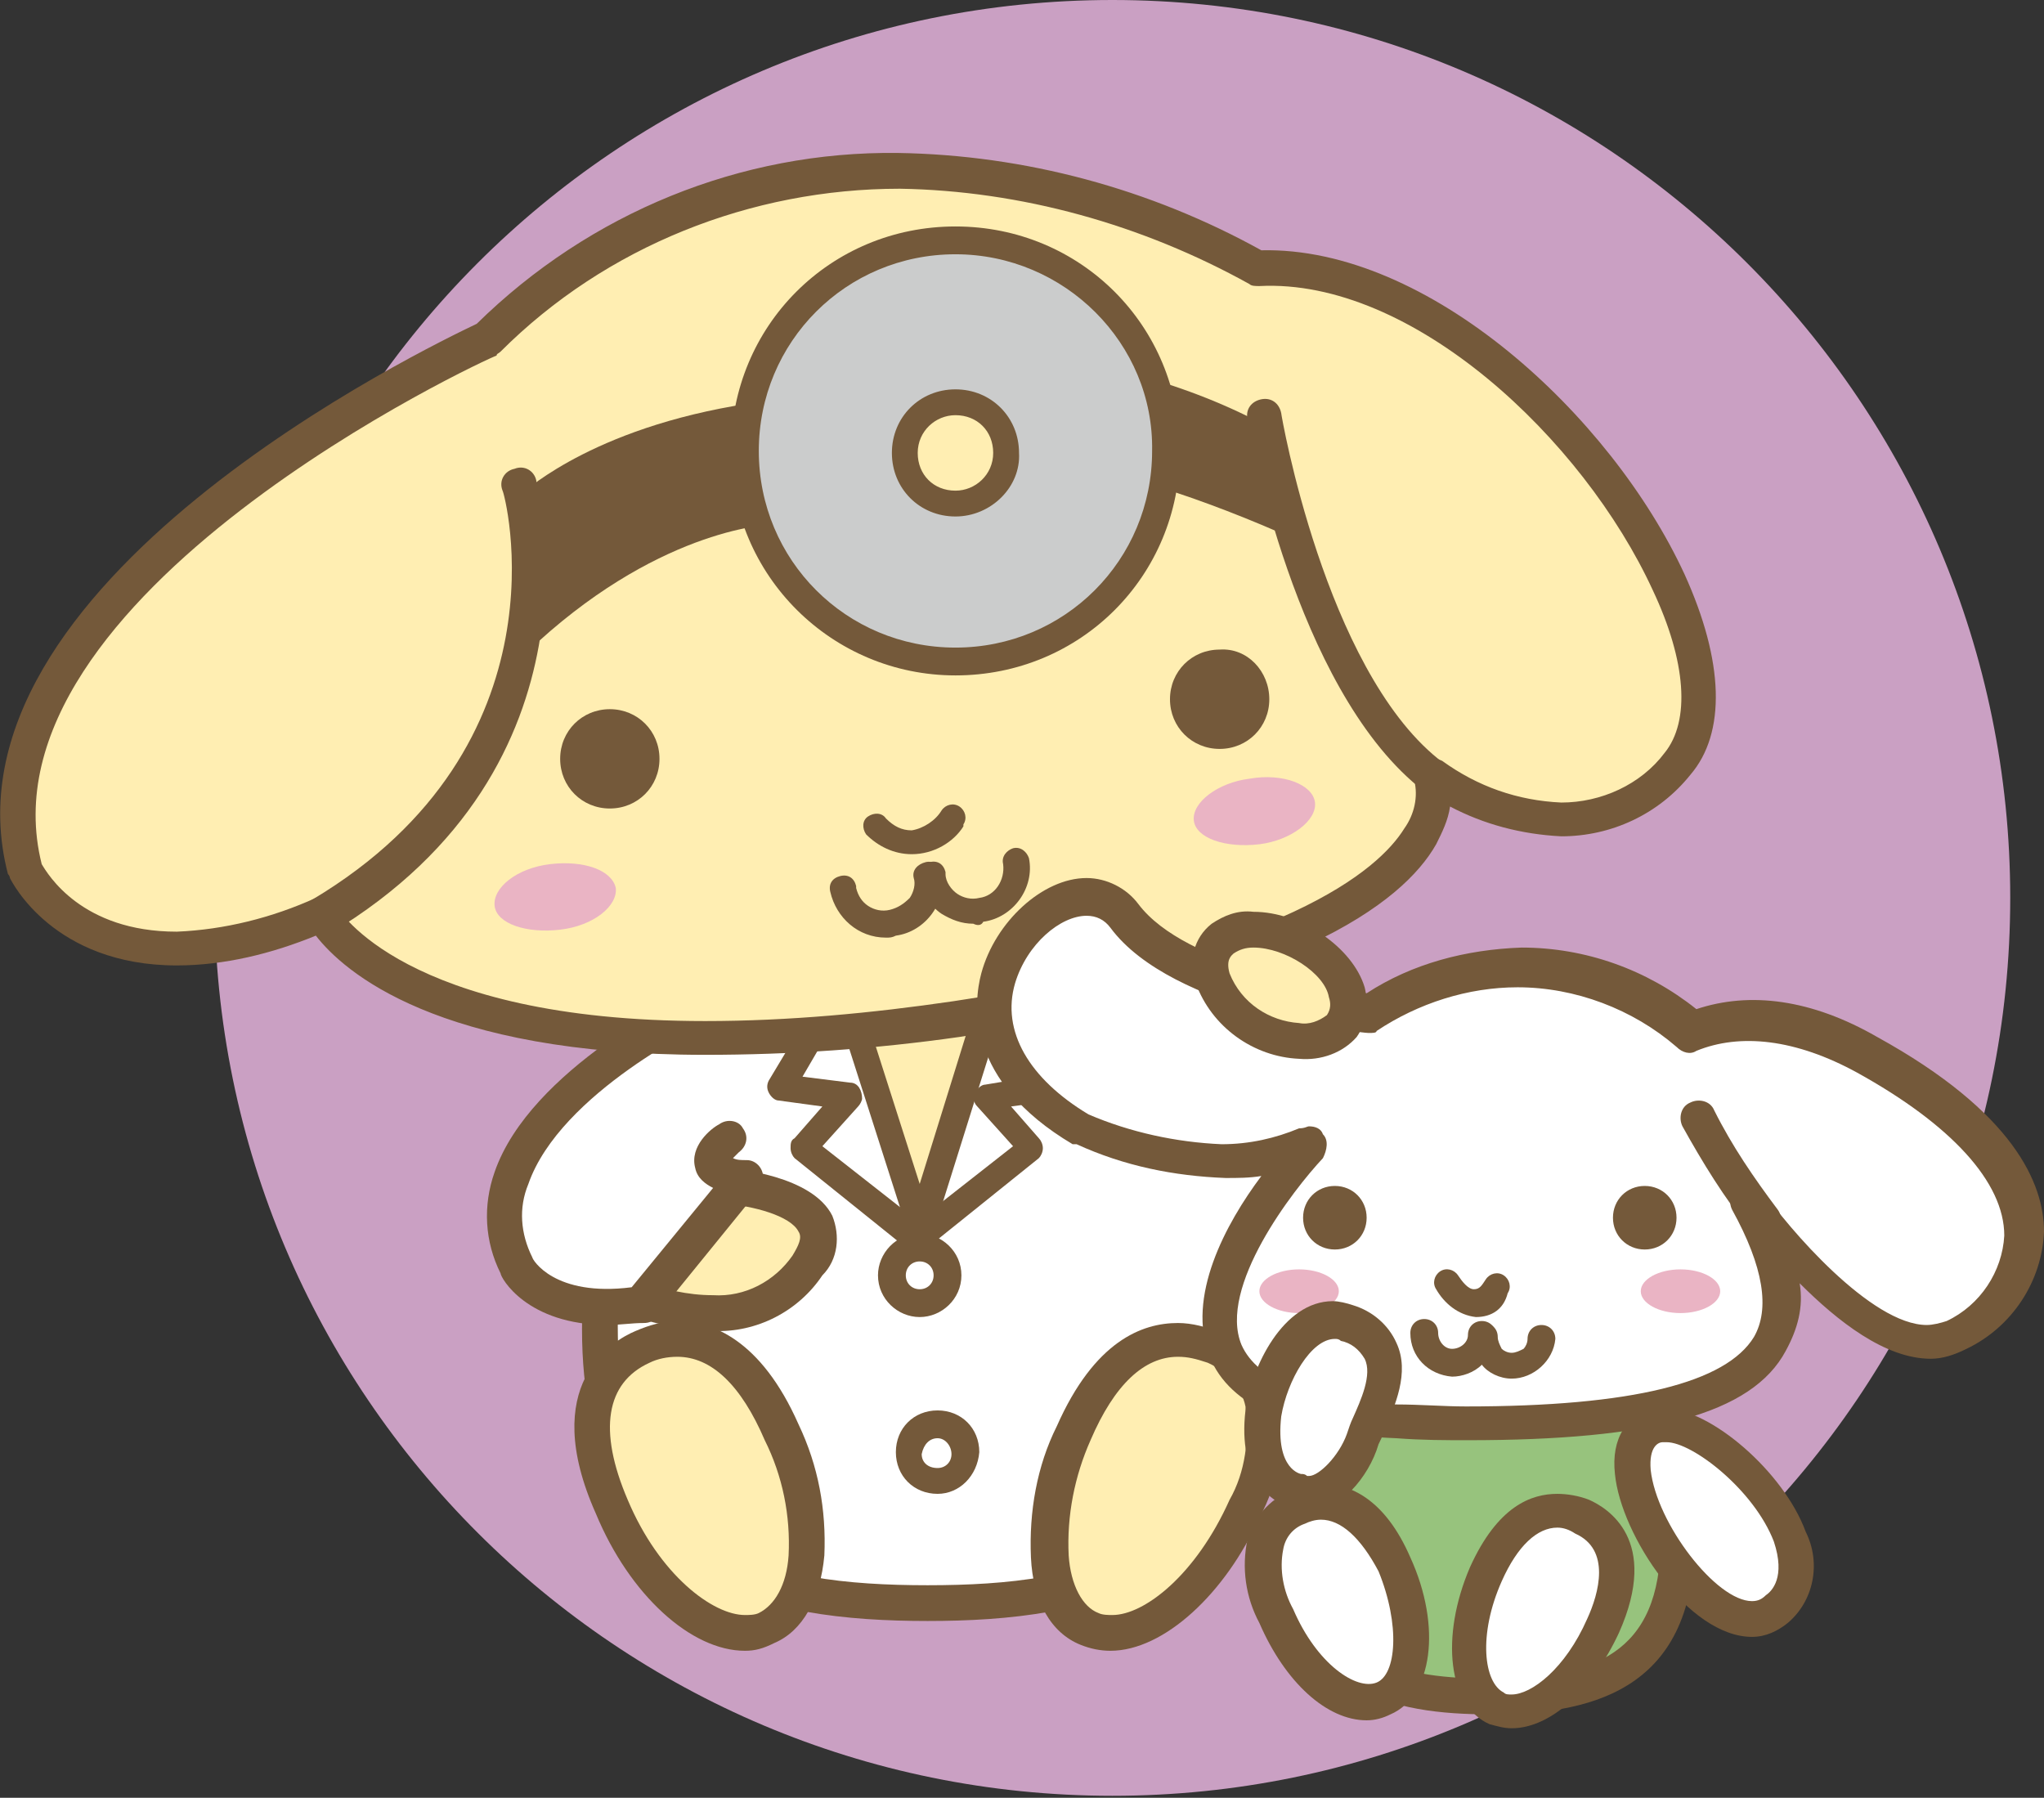 <?xml version="1.0" encoding="utf-8"?>
<!-- Generator: Adobe Illustrator 26.2.1, SVG Export Plug-In . SVG Version: 6.00 Build 0)  -->
<svg version="1.1" id="レイヤー_1" xmlns="http://www.w3.org/2000/svg" xmlns:xlink="http://www.w3.org/1999/xlink" x="0px"
	 y="0px" viewBox="0 0 102.9 90.5" style="enable-background:new 0 0 102.9 90.5;" xml:space="preserve">
<rect x="0" y="0" width="102.9" height="90.5" fill="#333333" stroke="none"/>
<style type="text/css">
	.st0{fill:#CAA0C3;}
	.st1{fill:#FFFFFF;}
	.st2{fill:#74593A;}
	.st3{fill:#FFEEB2;}
	.st4{fill:#97C37D;}
	.st5{fill:#CBCCCC;}
	.st6{fill:#EAB4C4;}
</style>
<path class="st0" d="M101.2,45.2c0,25-20.3,45.2-45.2,45.2S10.8,70.2,10.8,45.2C10.8,20.3,31,0,56,0c0,0,0,0,0,0
	C81,0,101.2,20.3,101.2,45.2z"/>
<path class="st1" d="M61.8,46.9l-3.6,5c-2.7-3.7-7-5.9-11.6-6c-9.1,0-16.5,9.4-16.5,21s7.4,13.8,16.5,13.8s16.5-2.2,16.5-13.8
	c0-2.3,2-4.6,1.5-6.7c2.5-1.8,3.5-4.6,3.5-8.1S61.8,46.9,61.8,46.9z"/>
<path class="st2" d="M46.7,81.6c-8.1,0-17.4-1.7-17.4-14.7c0-12.1,7.8-21.9,17.4-21.9c4.4,0.1,8.6,2.1,11.5,5.5l2.9-4.1
	c0.2-0.3,0.6-0.4,1-0.3c0.7,0.2,6.9,2.1,7,6.1c0,3.8-1.1,6.6-3.4,8.5c0,1.2-0.3,2.4-0.8,3.5c-0.4,0.9-0.7,1.8-0.8,2.8
	C64.1,79.9,54.8,81.6,46.7,81.6z M46.7,46.7c-8.6,0-15.6,9-15.6,20.1c0,11.4,7.5,13,15.6,13s15.6-1.6,15.6-13
	c0.1-1.2,0.4-2.4,0.9-3.4c0.5-0.9,0.7-2,0.6-3c-0.1-0.4,0-0.8,0.4-1c2.1-1.5,3.1-4,3.1-7.3c0-2-3.3-3.5-5.1-4.2l-3.2,4.5
	c-0.2,0.2-0.4,0.4-0.7,0.4c-0.3,0-0.5-0.1-0.7-0.3C54.6,48.8,50.7,46.8,46.7,46.7z"/>
<polygon class="st3" points="42.3,49.3 46.3,61.8 50.5,48.5 "/>
<path class="st2" d="M46.3,62.5c-0.3,0-0.5-0.2-0.6-0.5l-4-12.5c-0.1-0.2,0-0.4,0.1-0.6c0.1-0.2,0.3-0.3,0.5-0.3l8.2-0.8
	c0.2,0,0.4,0.1,0.6,0.2c0.1,0.2,0.2,0.4,0.1,0.6L47,62C46.9,62.3,46.6,62.4,46.3,62.5z M43.2,49.9l3.1,9.7l3.2-10.3L43.2,49.9z"/>
<path class="st3" d="M36.2,59.7c0,0,7,0.4,4.5,4c-3.2,4.6-10,1-10,1L36.2,59.7z"/>
<path class="st2" d="M35.9,67c-1.9-0.1-3.9-0.5-5.6-1.4c-0.3-0.1-0.4-0.4-0.5-0.7c0-0.3,0.1-0.6,0.3-0.8l5.5-5.1
	c0.2-0.2,0.4-0.2,0.7-0.2c0.8,0,4.6,0.4,5.6,2.4c0.4,1,0.3,2.2-0.5,3C40.2,66,38.1,67.1,35.9,67z M32.3,64.5
	c1.1,0.4,2.3,0.7,3.6,0.7c1.6,0.1,3.1-0.7,4-2c0.3-0.5,0.5-0.9,0.3-1.2c-0.4-0.8-2.3-1.3-3.7-1.4L32.3,64.5z"/>
<path class="st2" d="M46,62.9c-0.1,0-0.3-0.1-0.4-0.1L40,58.3c-0.1-0.1-0.2-0.3-0.2-0.5c0-0.2,0-0.4,0.2-0.5l1.4-1.6l-2.2-0.3
	c-0.2,0-0.4-0.2-0.5-0.4c-0.1-0.2-0.1-0.4,0-0.6l2.7-4.5c0.2-0.3,0.6-0.4,0.9-0.2c0.3,0.2,0.4,0.6,0.2,0.9l0,0l-2.1,3.6l2.4,0.3
	c0.4,0,0.6,0.4,0.6,0.8c0,0.1-0.1,0.3-0.2,0.4l-1.8,2l5.1,4c0.3,0.2,0.3,0.6,0.1,0.9C46.5,62.8,46.3,62.9,46,62.9L46,62.9z"/>
<path class="st2" d="M46.3,62.9c-0.2,0-0.4-0.1-0.5-0.3c-0.2-0.3-0.2-0.7,0.1-0.9c0,0,0,0,0,0l5.1-4l-1.8-2
	c-0.2-0.2-0.2-0.4-0.1-0.7c0.1-0.2,0.3-0.4,0.5-0.4l2.4-0.4l-2.2-3.6c-0.2-0.3-0.1-0.7,0.2-0.9c0.3-0.2,0.7-0.1,0.9,0.2c0,0,0,0,0,0
	l2.7,4.5c0.1,0.2,0.1,0.4,0,0.6c-0.1,0.2-0.3,0.3-0.5,0.4l-2.2,0.3l1.4,1.6c0.1,0.1,0.2,0.3,0.2,0.5c0,0.2-0.1,0.4-0.2,0.5l-5.6,4.5
	C46.6,62.8,46.5,62.9,46.3,62.9z"/>
<path class="st3" d="M39.3,72.1c1.9,4.4,1.6,8.8-0.8,9.9s-5.9-1.7-7.8-6.1s-0.8-7,1.6-8.1S37.4,67.7,39.3,72.1z"/>
<path class="st2" d="M37.5,83.1c-2.7,0-5.8-2.8-7.5-6.9c-2.9-6.5,0.8-8.7,2-9.2c0.7-0.3,1.4-0.5,2.1-0.5c1.7,0,4.2,0.9,6.1,5.2
	c1,2.1,1.4,4.3,1.3,6.6c-0.2,2.2-1.1,3.8-2.5,4.4C38.4,83,38,83.1,37.5,83.1z M34.1,68.3c-0.5,0-1,0.1-1.4,0.3
	c-2.2,1-2.6,3.4-1.1,6.9c1.6,3.8,4.3,5.8,5.9,5.8c0.2,0,0.5,0,0.7-0.1c0.8-0.4,1.4-1.4,1.5-2.9c0.1-2-0.3-4-1.2-5.8
	C37.3,69.7,35.8,68.3,34.1,68.3z"/>
<path class="st3" d="M54.1,72.1c-1.9,4.4-1.6,8.8,0.8,9.9s5.8-1.7,7.8-6.1c2-4.4,0.8-7-1.6-8.1S56,67.7,54.1,72.1z"/>
<path class="st2" d="M55.9,83.1L55.9,83.1c-0.5,0-1-0.1-1.5-0.3c-1.5-0.6-2.4-2.2-2.5-4.4c-0.1-2.3,0.3-4.6,1.3-6.6
	c1.9-4.3,4.3-5.2,6.1-5.2c0.7,0,1.5,0.2,2.1,0.5c1.4,0.6,2.5,1.8,2.9,3.4c0.4,2,0.1,4.1-0.9,5.9C61.7,80.2,58.6,83.1,55.9,83.1z
	 M59.3,68.3c-1.7,0-3.2,1.4-4.4,4.2c-0.8,1.8-1.2,3.8-1.1,5.8c0.1,1.5,0.7,2.6,1.5,2.9c0.2,0.1,0.5,0.1,0.7,0.1c1.6,0,4.2-2,5.9-5.8
	c0.8-1.4,1-3.1,0.8-4.7c-0.2-1-1-1.8-1.9-2.2C60.2,68.4,59.8,68.3,59.3,68.3z"/>
<path class="st2" d="M46.3,66.3c-1.1,0-2.1-0.9-2.1-2.1c0-1.1,0.9-2.1,2.1-2.1c1.1,0,2.1,0.9,2.1,2.1l0,0
	C48.4,65.4,47.4,66.3,46.3,66.3z M46.3,63.5c-0.4,0-0.7,0.3-0.7,0.7c0,0.4,0.3,0.7,0.7,0.7s0.7-0.3,0.7-0.7
	C47,63.8,46.7,63.5,46.3,63.5z"/>
<path class="st2" d="M47.2,75.2c-1.2,0-2.1-0.9-2.1-2.1s0.9-2.1,2.1-2.1c1.2,0,2.1,0.9,2.1,2.1c0,0,0,0,0,0
	C49.2,74.3,48.3,75.2,47.2,75.2z M47.2,72.4c-0.4,0-0.7,0.3-0.8,0.8c0,0.4,0.3,0.7,0.8,0.7c0.4,0,0.7-0.3,0.7-0.7
	C47.9,72.8,47.6,72.4,47.2,72.4L47.2,72.4z"/>
<path class="st1" d="M36.7,57.2l-1.5-6.5c0,0-12.6,6-9.2,13c0,0,1.3,2.7,6.2,1.9l5.2-6.5C37.4,59.2,34.3,59,36.7,57.2z"/>
<path class="st2" d="M30.6,66.7c-4.1,0-5.4-2.4-5.4-2.6c-0.8-1.6-0.9-3.4-0.3-5.1c1.8-5.2,9.6-8.9,9.9-9.1c0.4-0.2,1,0,1.2,0.4
	s0,1-0.4,1.2l0,0c-0.1,0-7.4,3.5-9,8.1c-0.5,1.2-0.4,2.5,0.2,3.7c0,0.1,1.1,2,5,1.5l4.1-5c-0.4-0.2-0.8-0.5-0.9-1
	c-0.3-1.1,0.8-2,1.2-2.2c0.4-0.3,1-0.2,1.2,0.2c0.3,0.4,0.2,0.9-0.2,1.2c0,0,0,0,0,0c-0.1,0.1-0.2,0.2-0.3,0.3
	c0.2,0.1,0.4,0.1,0.7,0.1c0.5,0,0.9,0.5,0.8,1c0,0.2-0.1,0.3-0.2,0.5l-5.2,6.4c-0.1,0.2-0.3,0.3-0.6,0.3
	C31.8,66.6,31.2,66.7,30.6,66.7z"/>
<path class="st4" d="M84.4,77.5c0,6.6-4.2,7.9-9.4,7.9s-9.4-1.3-9.4-7.9s4.2-12,9.4-12S84.4,70.9,84.4,77.5z"/>
<path class="st2" d="M75,86.3c-4.8,0-10.3-1-10.3-8.8c0-7.1,4.6-12.9,10.3-12.9s10.3,5.8,10.3,12.9C85.3,85.3,79.8,86.3,75,86.3z
	 M75,66.4c-4.7,0-8.6,5-8.6,11.1c0,5.8,3.4,7,8.6,7s8.6-1.2,8.6-7C83.5,71.4,79.7,66.4,75,66.4z"/>
<path class="st3" d="M24.5,17.1c0,0-27,12.3-23.2,26.8c0,0,3.4,7.2,15,2.2c0,0,4.7,9.1,31.9,5.1S72,38.9,72,38.9s7.3,5.5,12.4-0.5
	s-8.9-25.6-21.1-24.9C63.3,13.5,42.1,0.3,24.5,17.1z"/>
<path class="st2" d="M35.5,53.1c-13.5,0-18.2-4.2-19.6-6c-2.2,0.9-4.6,1.5-7,1.5c-6.2,0-8.3-4.2-8.4-4.4c0,0,0-0.1-0.1-0.2
	C-3.4,29.4,21.7,17.4,24,16.3c5.7-5.6,13.3-8.7,21.2-8.6c6.4,0.1,12.7,1.8,18.3,4.9c8.4-0.2,17.6,8.3,21.3,16.3
	c2,4.4,2.1,8,0.3,10.1c-1.6,2-4,3.1-6.5,3.1c-2-0.1-3.9-0.6-5.6-1.5c-0.1,0.7-0.4,1.3-0.7,1.9c-1.7,3-7.3,7.2-24,9.7
	C44.1,52.8,39.8,53.1,35.5,53.1z M16.2,45.2c0.3,0,0.6,0.2,0.8,0.5c0,0,3.3,5.7,18.5,5.7c4.2,0,8.4-0.4,12.5-1
	c16.7-2.5,21.4-6.6,22.7-8.7c0.5-0.7,0.7-1.6,0.5-2.4c-0.2-0.5,0.1-1,0.6-1.1c0.3-0.1,0.6,0,0.8,0.1c1.8,1.3,3.8,2,6,2.1
	c2,0,4-0.9,5.2-2.5c1.3-1.6,1.1-4.6-0.6-8.2C79.7,22.1,71.1,14,63.4,14.4c-0.2,0-0.4,0-0.5-0.1c-5.4-3-11.5-4.7-17.6-4.8
	c-7.5,0-14.8,2.9-20.1,8.2c-0.1,0.1-0.2,0.1-0.2,0.2C24.6,18-1.3,30,2.1,43.5c0.3,0.5,2,3.4,6.8,3.4c2.4-0.1,4.8-0.7,7-1.7
	C16,45.2,16.1,45.2,16.2,45.2z"/>
<path class="st2" d="M16.2,47c-0.5,0-0.9-0.4-0.9-0.9c0-0.3,0.2-0.6,0.4-0.8c13.1-7.8,9.7-20.5,9.6-20.6c-0.2-0.5,0.1-1,0.6-1.1
	c0.5-0.2,1,0.1,1.1,0.6c0,0,0,0.1,0,0.1c0,0.1,3.8,14.2-10.4,22.7C16.5,47,16.4,47,16.2,47z"/>
<path class="st2" d="M72,39.8c-0.2,0-0.4-0.1-0.6-0.2c-6.2-5.1-8.5-17.9-8.6-18.5c-0.1-0.5,0.2-0.9,0.7-1c0.5-0.1,0.9,0.2,1,0.7
	c0,0.1,2.2,12.8,7.9,17.4c0.4,0.3,0.4,0.9,0.1,1.3C72.5,39.7,72.3,39.8,72,39.8z"/>
<path class="st2" d="M39,20.3c-0.1-0.1-0.3-0.2-0.5-0.1c-8.4,1.1-12,4.5-12.2,4.6c-0.3,0.3-0.3,0.7,0,0.9c0.1,0.1,0.3,0.2,0.4,0.2
	v5.1l-0.5,0.4c-0.3,0.2-0.3,0.7-0.1,0.9c0,0,0,0,0,0c0.3,0.3,0.7,0.3,1,0c6.4-5.8,11.8-5.9,11.8-5.9c0.4,0,0.7-0.2,0.7-0.6
	c0,0,0-0.1,0-0.1l-0.4-5.1C39.2,20.6,39.1,20.5,39,20.3z"/>
<path class="st2" d="M64.9,25.8l-0.4-0.2l-0.4-2.6c0.2,0,0.4-0.1,0.5-0.3c0.2-0.3,0.1-0.7-0.2-0.9c-2.1-1.2-4.3-2.1-6.7-2.8
	c-0.2-0.1-0.4,0-0.6,0.1c-0.2,0.1-0.3,0.3-0.3,0.5v4c0,0.3,0.2,0.6,0.5,0.6c2.4,0.7,4.8,1.6,7.1,2.6c0.1,0,0.2,0.1,0.3,0.1
	c0.4,0,0.7-0.3,0.7-0.7C65.3,26.2,65.2,25.9,64.9,25.8L64.9,25.8z"/>
<path class="st2" d="M45.9,43c-0.9,0-1.7-0.4-2.3-1c-0.2-0.3-0.2-0.7,0.1-0.9c0.3-0.2,0.7-0.2,0.9,0.1c0.4,0.4,0.8,0.6,1.3,0.6
	c0.6-0.1,1.2-0.5,1.5-1c0.2-0.3,0.6-0.4,0.9-0.2c0.3,0.2,0.4,0.6,0.2,0.9c0,0,0,0,0,0.1C48,42.4,47,43,45.9,43L45.9,43z"/>
<path class="st2" d="M33.2,38.2c0,1.4-1.1,2.5-2.5,2.5c-1.4,0-2.5-1.1-2.5-2.5c0-1.4,1.1-2.5,2.5-2.5c0,0,0,0,0,0
	C32.1,35.7,33.2,36.8,33.2,38.2C33.2,38.2,33.2,38.2,33.2,38.2z"/>
<path class="st2" d="M63.9,35.2c0,1.4-1.1,2.5-2.5,2.5c-1.4,0-2.5-1.1-2.5-2.5c0-1.4,1.1-2.5,2.5-2.5c0,0,0,0,0,0
	C62.8,32.6,63.9,33.8,63.9,35.2z"/>
<path class="st5" d="M48.1,12.2c-5.9,0-10.6,4.7-10.6,10.6s4.7,10.6,10.6,10.6s10.6-4.7,10.6-10.6l0,0C58.7,16.9,54,12.2,48.1,12.2z
	 M48.1,25.3c-1.4,0-2.6-1.1-2.6-2.5c0-1.4,1.1-2.6,2.5-2.6c1.4,0,2.6,1.1,2.6,2.5c0,0,0,0,0,0C50.7,24.2,49.5,25.3,48.1,25.3z"/>
<path class="st2" d="M48.1,34c-6.2,0-11.3-5-11.3-11.3s5-11.3,11.3-11.3s11.3,5,11.3,11.3C59.4,29,54.4,34,48.1,34z M48.1,12.8
	c-5.5,0-9.9,4.4-9.9,9.9s4.4,9.9,9.9,9.9s9.9-4.4,9.9-9.9C58.1,17.3,53.6,12.8,48.1,12.8z M48.1,26c-1.8,0-3.2-1.4-3.2-3.2
	s1.4-3.2,3.2-3.2s3.2,1.4,3.2,3.2c0,0,0,0,0,0C51.4,24.5,49.9,26,48.1,26z M48.1,20.9c-1,0-1.9,0.8-1.9,1.9s0.8,1.9,1.9,1.9
	c1,0,1.9-0.8,1.9-1.9c0,0,0,0,0,0C50,21.7,49.2,20.9,48.1,20.9z"/>
<path class="st1" d="M85.2,52.1c0,0-6.9-6.7-16.2-1c0,0-9.5-1-12.4-4.9s-11.8,5.1-2.1,10.8c0,0,6.5,3.1,11.4,0.7
	c0,0-12.7,13.4,4.4,14s22.5-2.7,17.8-11.2c0,0,6.4,9.1,10.5,6.9s6.3-8.3-4.5-14.1C90.7,51.3,87.7,51,85.2,52.1z"/>
<path class="st2" d="M73.9,72.5c-1.1,0-2.3,0-3.6-0.1c-5.2-0.2-8.4-1.6-9.4-4.1c-1.2-3,0.8-6.7,2.6-9.1c-0.6,0.1-1.2,0.1-1.8,0.1
	c-2.6-0.1-5.1-0.6-7.5-1.7H54c-5.4-3.2-5-7.1-4.6-8.6c0.7-2.6,3.1-4.8,5.3-4.8c1,0,2,0.5,2.6,1.3c2.4,3.2,9.9,4.3,11.5,4.5
	c2.3-1.5,5-2.2,7.8-2.3c3.2,0,6.3,1.1,8.8,3.1c2.7-0.9,5.8-0.5,9.1,1.4c6.9,3.8,8.4,7.4,8.4,9.8c-0.1,2.5-1.6,4.8-3.9,5.9
	c-0.6,0.3-1.2,0.5-1.8,0.5l0,0c-2.3,0-4.7-1.9-6.6-3.8c0.2,1.2-0.1,2.3-0.7,3.4C88.2,71.2,83.1,72.5,73.9,72.5z M65.9,56.7
	c0.3,0,0.6,0.1,0.7,0.4c0.3,0.3,0.2,0.8,0,1.2c-1.5,1.6-5.3,6.5-4.1,9.4c0.8,1.8,3.5,2.9,7.8,3c1.2,0,2.4,0.1,3.5,0.1
	c8.4,0,13.1-1.2,14.5-3.5c0.8-1.4,0.5-3.5-1.1-6.4c-0.2-0.4-0.1-0.9,0.3-1.2c0.4-0.2,0.9-0.1,1.2,0.2c1.3,1.9,5.5,6.8,8.3,6.8l0,0
	c0.3,0,0.7-0.1,1-0.2c1.7-0.8,2.8-2.5,2.9-4.3c0-2.7-2.7-5.6-7.4-8.2c-3.1-1.7-5.9-2-8.1-1.1c-0.3,0.2-0.7,0.1-1-0.2
	c-2.2-1.9-5.1-3-8-3c-2.5,0-5,0.8-7.1,2.2C69.3,52,69.1,52,68.9,52c-0.4,0-9.9-1.1-13-5.3c-0.3-0.4-0.7-0.6-1.2-0.6
	c-1.3,0-3,1.4-3.6,3.4c-0.7,2.4,0.7,4.8,3.7,6.6c2.1,0.9,4.4,1.4,6.7,1.5c1.4,0,2.7-0.3,3.9-0.8C65.7,56.8,65.8,56.7,65.9,56.7
	L65.9,56.7z"/>
<path class="st2" d="M88.8,62.2c-0.3,0-0.5-0.1-0.7-0.3c-1.3-1.6-2.4-3.4-3.4-5.2c-0.2-0.4-0.1-1,0.4-1.2c0.4-0.2,1-0.1,1.2,0.4
	c0.9,1.8,2,3.4,3.2,5c0.3,0.4,0.1,1-0.3,1.2C89.1,62.2,88.9,62.2,88.8,62.2z"/>
<path class="st2" d="M74.3,66.3L74.3,66.3c-0.9-0.1-1.6-0.7-2-1.4c-0.2-0.3-0.1-0.7,0.2-0.9c0.3-0.2,0.7-0.1,0.9,0.2l0,0
	c0.2,0.3,0.5,0.7,0.8,0.7s0.4-0.2,0.6-0.5c0.2-0.3,0.6-0.4,0.9-0.2s0.4,0.6,0.2,0.9l0,0C75.7,65.9,75.1,66.3,74.3,66.3z"/>
<path class="st2" d="M44.6,47.2c-1.4,0-2.5-1-2.8-2.3c-0.1-0.4,0.1-0.7,0.5-0.8s0.7,0.1,0.8,0.5c0,0,0,0,0,0.1
	c0.1,0.4,0.3,0.7,0.6,0.9c0.3,0.2,0.7,0.3,1.1,0.2c0.4-0.1,0.7-0.3,1-0.6c0.2-0.3,0.3-0.7,0.2-1c-0.1-0.4,0.2-0.7,0.6-0.8
	c0.4-0.1,0.7,0.2,0.8,0.5l0,0c0.3,1.5-0.8,3-2.3,3.2C44.9,47.2,44.8,47.2,44.6,47.2z"/>
<path class="st2" d="M49,46.5c-0.6,0-1.1-0.2-1.6-0.5c-0.6-0.4-1-1.1-1.1-1.8c-0.1-0.4,0.1-0.7,0.5-0.8s0.7,0.1,0.8,0.5
	c0,0,0,0,0,0.1c0,0.4,0.3,0.8,0.6,1c0.3,0.2,0.7,0.3,1.1,0.2c0.8-0.1,1.3-0.9,1.2-1.7c0,0,0,0,0,0c-0.1-0.4,0.2-0.7,0.5-0.8
	c0.4-0.1,0.7,0.2,0.8,0.5c0,0,0,0,0,0c0.3,1.5-0.8,3-2.3,3.2C49.4,46.6,49.2,46.6,49,46.5z"/>
<path class="st2" d="M73.1,69.3L73.1,69.3c-1.2-0.1-2.1-1-2.1-2.2c0-0.4,0.3-0.7,0.7-0.7c0.4,0,0.7,0.3,0.7,0.7c0,0,0,0,0,0
	c0,0.4,0.3,0.8,0.7,0.8c0,0,0,0,0,0c0.4,0,0.8-0.3,0.8-0.7c0,0,0,0,0,0c0-0.4,0.3-0.7,0.7-0.7c0.4,0,0.7,0.3,0.7,0.7c0,0,0,0,0,0
	c0,0.6-0.3,1.1-0.7,1.5C74.2,69.1,73.6,69.3,73.1,69.3z"/>
<path class="st2" d="M76.1,69.4L76.1,69.4c-0.6,0-1.2-0.3-1.5-0.7c-0.4-0.4-0.6-0.9-0.6-1.5c0-0.4,0.3-0.6,0.7-0.6l0,0
	c0.4,0,0.7,0.3,0.7,0.7c0,0,0,0,0,0c0,0.2,0.1,0.4,0.2,0.6c0.1,0.1,0.3,0.2,0.5,0.2c0.2,0,0.4-0.1,0.6-0.2c0.1-0.1,0.2-0.3,0.2-0.5
	c0-0.4,0.3-0.7,0.7-0.7c0,0,0,0,0,0c0.4,0,0.7,0.3,0.7,0.7c0,0,0,0,0,0C78.2,68.5,77.2,69.4,76.1,69.4L76.1,69.4z"/>
<path class="st1" d="M70.1,78.8c1.3,3,1.1,6-0.5,6.7s-4-1.2-5.3-4.2c-1.3-3-0.5-4.8,1.1-5.5C66.9,75.1,68.8,75.8,70.1,78.8z"/>
<path class="st2" d="M68.8,86.6c-2,0-4.1-1.9-5.4-4.9c-0.7-1.3-0.9-2.8-0.6-4.2c0.3-1.1,1.1-2,2.2-2.5c0.5-0.2,1-0.3,1.6-0.3
	c1.3,0,3.1,0.7,4.4,3.7c1.6,3.5,1.1,7-1,7.9C69.6,86.5,69.2,86.6,68.8,86.6z M66.5,76.5c-0.3,0-0.6,0.1-0.8,0.2
	c-0.6,0.2-1,0.7-1.1,1.3c-0.2,1,0,2.1,0.5,3c1.2,2.8,3.2,4.1,4.2,3.7s1.2-2.9,0.1-5.6C68.5,77.4,67.5,76.5,66.5,76.5z"/>
<path class="st1" d="M74.8,79.2c-1.3,3-1.1,6,0.5,6.8s4-1.2,5.3-4.2s0.6-4.8-1-5.6S76.2,76.2,74.8,79.2z"/>
<path class="st2" d="M76.1,87L76.1,87c-0.4,0-0.7-0.1-1.1-0.2c-2.1-0.9-2.5-4.4-1-7.9c1.4-3.1,3.1-3.7,4.4-3.7
	c0.5,0,1.1,0.1,1.6,0.3c0.9,0.4,3.6,2,1.5,6.7C80.2,85,78.1,87,76.1,87z M78.4,76.9c-1,0-2,0.9-2.8,2.7c-1.2,2.7-0.9,5.1,0.1,5.6
	c0.1,0.1,0.2,0.1,0.4,0.1c1,0,2.7-1.3,3.8-3.8c0.6-1.3,1.2-3.5-0.6-4.3C79,77,78.7,76.9,78.4,76.9z"/>
<path class="st3" d="M67.8,49.9c-0.6-2.1-4.4-4-6.3-2.7s0.8,5.2,3.9,5.2S67.8,49.9,67.8,49.9z"/>
<path class="st2" d="M65.4,53.3c-2.3-0.1-4.4-1.6-5.2-3.8c-0.4-1.1-0.1-2.3,0.8-3c0.6-0.4,1.3-0.7,2.1-0.6c2.4,0,5,1.8,5.6,3.8
	c0.2,0.8,0.1,1.8-0.4,2.5C67.6,53,66.5,53.4,65.4,53.3z M63.1,47.7c-0.4,0-0.7,0.1-1,0.3c-0.1,0.1-0.4,0.3-0.2,1
	c0.6,1.5,2,2.4,3.5,2.5c0.5,0.1,1-0.1,1.4-0.4c0.2-0.3,0.2-0.6,0.1-0.9C66.7,49,64.7,47.7,63.1,47.7z"/>
<path class="st2" d="M68.8,61.3c0,0.9-0.7,1.6-1.6,1.6s-1.6-0.7-1.6-1.6s0.7-1.6,1.6-1.6l0,0C68.1,59.7,68.8,60.4,68.8,61.3z"/>
<path class="st2" d="M84.4,61.3c0,0.9-0.7,1.6-1.6,1.6s-1.6-0.7-1.6-1.6s0.7-1.6,1.6-1.6l0,0C83.7,59.7,84.4,60.4,84.4,61.3z"/>
<path class="st1" d="M83.5,71.8c2.7-0.5,9.4,6.2,6,9.2S79.3,72.6,83.5,71.8z"/>
<path class="st2" d="M88.2,82.4c-3.2,0-6.6-5.1-6.9-8.2c-0.2-1.8,0.6-3,2-3.3c0.2,0,0.3,0,0.5,0c2.3,0,6,3.2,7.1,6.2
	c0.8,1.6,0.4,3.5-0.9,4.6C89.5,82.1,88.9,82.4,88.2,82.4z M83.9,72.6h-0.2c-0.2,0-0.7,0.2-0.6,1.4c0.3,2.7,3.3,6.6,5.1,6.6
	c0.3,0,0.5-0.1,0.7-0.3c0.3-0.2,1-0.9,0.4-2.7C88.3,75,85.2,72.6,83.9,72.6z"/>
<path class="st6" d="M31,44.7c0.1,0.9-1.1,1.9-2.8,2.1s-3.2-0.3-3.3-1.2s1.1-1.9,2.8-2.1S30.8,43.8,31,44.7z"/>
<path class="st6" d="M66.2,40.4c0.1,0.9-1.2,1.9-2.8,2.1c-1.7,0.2-3.2-0.3-3.3-1.2s1.2-1.9,2.8-2.1C64.6,38.9,66.1,39.5,66.2,40.4z"
	/>
<path class="st6" d="M67.4,65c0,0.6-0.9,1.1-2,1.1s-2-0.5-2-1.1s0.9-1.1,2-1.1S67.4,64.4,67.4,65z"/>
<path class="st6" d="M86.6,65c0,0.6-0.9,1.1-2,1.1s-2-0.5-2-1.1s0.9-1.1,2-1.1S86.6,64.4,86.6,65z"/>
<path class="st1" d="M65.4,75.1c0,0-2.2-0.3-1.8-3.9c0.3-2.3,2-5.4,4.2-4.6c3.4,1.2,1.3,4.4,0.8,5.9S66.5,75.6,65.4,75.1z"/>
<path class="st2" d="M65.9,76.1c-0.3,0-0.5-0.1-0.8-0.2c-1.1-0.2-2.8-1.5-2.4-4.9c0.3-2.2,1.9-5.5,4.4-5.5c0.3,0,0.7,0.1,1,0.2
	c1,0.3,1.8,1,2.2,1.9c0.7,1.5-0.1,3.2-0.6,4.4c-0.1,0.3-0.2,0.5-0.3,0.7C68.9,74.4,67.4,76.1,65.9,76.1z M67.2,67.4
	c-1.2,0-2.4,2.1-2.7,3.9c-0.3,2.7,1,2.9,1,2.9c0.1,0,0.2,0,0.3,0.1c0,0,0.1,0,0.1,0c0.5,0,1.5-1,1.9-2.1c0.1-0.3,0.2-0.6,0.3-0.8
	c0.4-0.9,1-2.2,0.6-3c-0.3-0.5-0.7-0.8-1.2-0.9C67.4,67.4,67.3,67.4,67.2,67.4z"/>
</svg>
